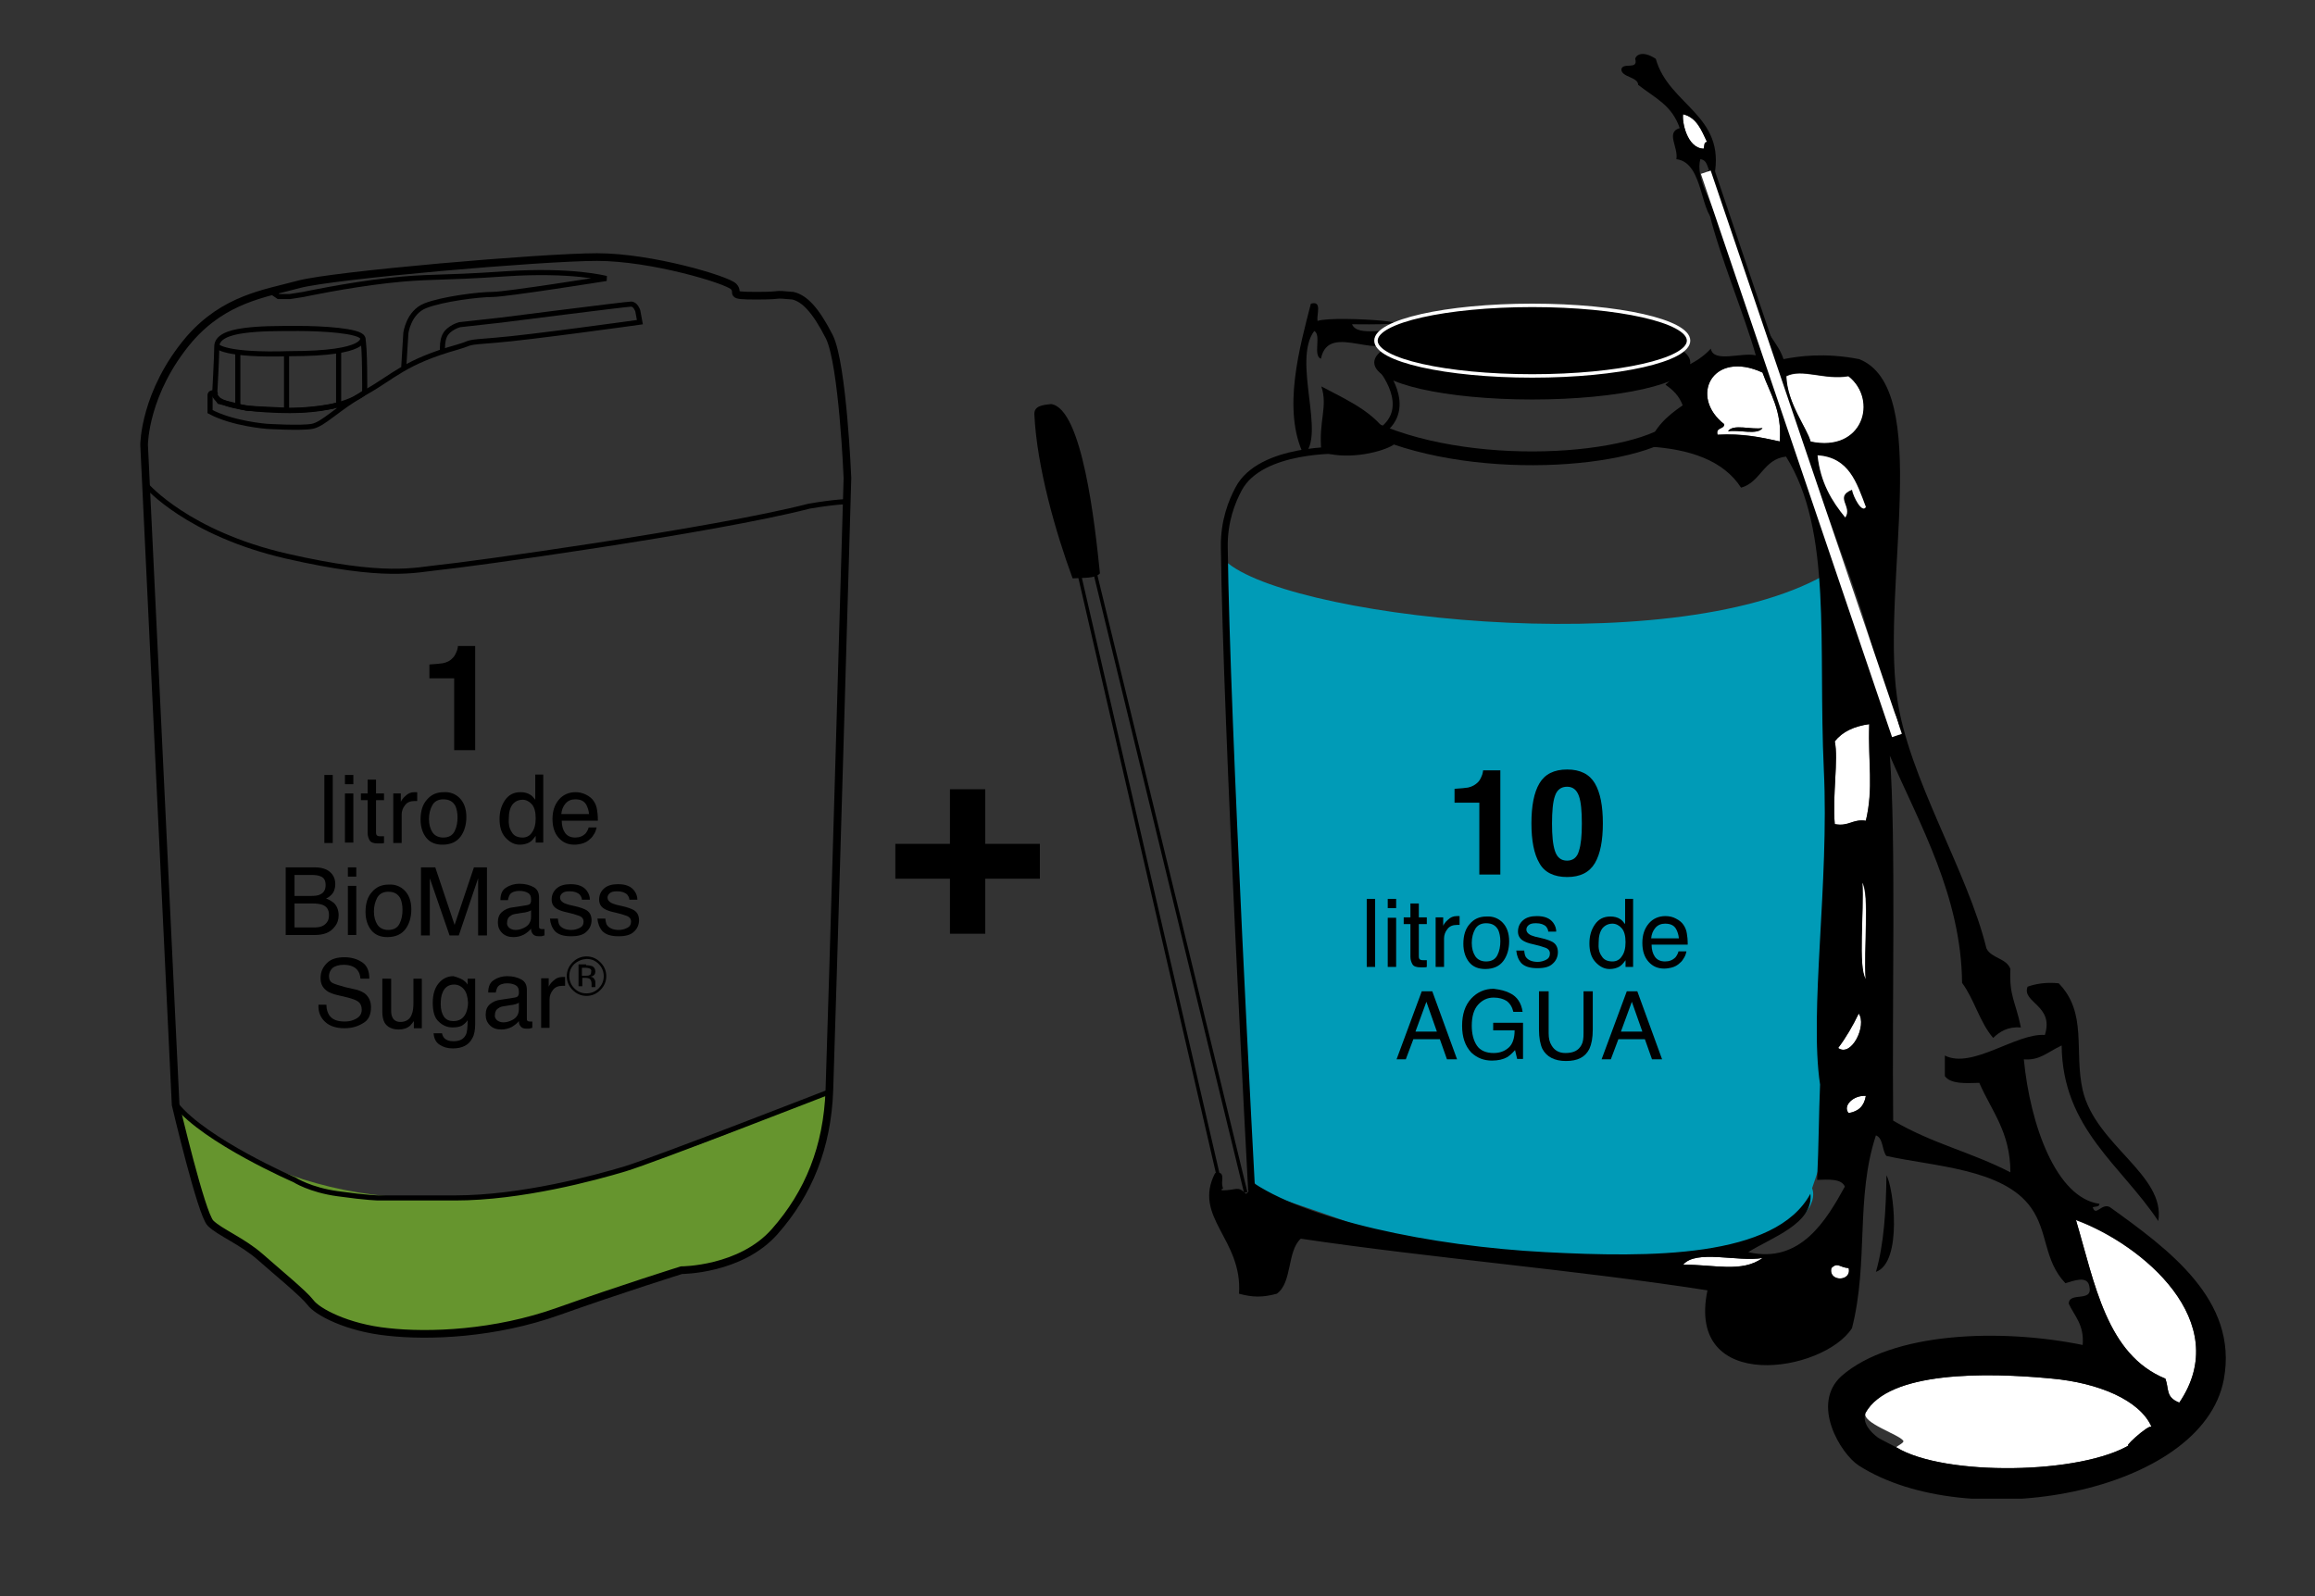 <?xml version="1.0" encoding="utf-8"?>
<!-- Generator: Adobe Illustrator 21.0.2, SVG Export Plug-In . SVG Version: 6.00 Build 0)  -->
<svg version="1.1" id="Layer_1" xmlns="http://www.w3.org/2000/svg" xmlns:xlink="http://www.w3.org/1999/xlink" x="0px" y="0px"
	 viewBox="0 0 551 380" style="enable-background:new 0 0 551 380;" xml:space="preserve">
<rect x="0" y="0" width="551" height="380" fill="#333333" stroke="none"/>
<style type="text/css">
	.st0{clip-path:url(#SVGID_2_);fill:#009BB7;}
	.st1{clip-path:url(#SVGID_4_);fill:#66952E;}
	.st2{clip-path:url(#SVGID_6_);fill:none;stroke:#000000;stroke-width:1.821;}
	.st3{clip-path:url(#SVGID_6_);fill:none;stroke:#000000;stroke-width:1.214;}
	.st4{fill:none;stroke:#000000;stroke-width:1.214;}
	.st5{clip-path:url(#SVGID_8_);fill:none;stroke:#000000;stroke-width:1.214;}
	.st6{clip-path:url(#SVGID_8_);fill:#FFFFFF;}
	.st7{clip-path:url(#SVGID_8_);}
	.st8{clip-path:url(#SVGID_8_);fill:none;stroke:#000000;stroke-width:1.64;stroke-miterlimit:10;}
	.st9{fill:none;stroke:#000000;stroke-width:0.82;stroke-miterlimit:10;}
	.st10{clip-path:url(#SVGID_10_);}
	.st11{clip-path:url(#SVGID_10_);fill:none;stroke:#000000;stroke-width:0.82;stroke-miterlimit:10;}
	.st12{clip-path:url(#SVGID_10_);fill:none;stroke:#FFFFFF;stroke-width:0.82;stroke-miterlimit:10;}
	.st13{clip-path:url(#SVGID_10_);fill:none;stroke:#000000;stroke-width:3.28;stroke-miterlimit:10;}
	.st14{fill:none;stroke:#000000;stroke-width:1.64;stroke-miterlimit:10;}
	.st15{fill:none;stroke:#FFFFFF;stroke-width:2.46;stroke-miterlimit:10;}
	.st16{clip-path:url(#SVGID_12_);fill:none;stroke:#000000;stroke-width:1.64;stroke-miterlimit:10;}
</style>
<g>
	<defs>
		<rect id="SVGID_1_" x="14.3" y="13" width="515.5" height="343.8"/>
	</defs>
	<clipPath id="SVGID_2_">
		<use xlink:href="#SVGID_1_"  style="overflow:visible;"/>
	</clipPath>
	<path class="st0" d="M291,132.9c12.3,13.8,106.3,25,143.3,4c3-4-1.3,141-1.3,141l-1.7,5c0,0,3,6-11,12s-53,4.3-53,4.3
		s-38-4.3-44-7.3c-2-1-23-8-23-8l-3-4L291,132.9z"/>
</g>
<g>
	<defs>
		<path id="SVGID_3_" d="M71.2,67.9c-8.1,2.2-17.6,3.4-26,13c-10.8,12.5-10.8,24.9-10.8,24.9L41.8,263c0,0,6.1,26,8.3,28.2
			c2.2,2.2,7.6,4.3,11.9,8.1c4.3,3.8,10.3,8.7,11.9,10.8c1.6,2.2,8.7,6,18.4,7c9.8,1.1,25.5,0.5,40.6-4.9
			c15.2-5.4,29.3-9.8,29.3-9.8s14.1,0,22.2-9.2c8.1-9.2,12.5-20.1,13-33.6c0.5-13.5,4.3-145.8,4.3-145.8s-1.1-27.1-4.3-33.6
			c-3.3-6.5-6-9.2-8.7-9.8c-5.4-0.5-1.6,0-8.7,0c-7,0-3.8-0.5-5.4-2.2s-19.5-7-32.5-7C129.2,61.4,79.3,65.8,71.2,67.9"/>
	</defs>
	<clipPath id="SVGID_4_">
		<use xlink:href="#SVGID_3_"  style="overflow:visible;"/>
	</clipPath>
	<path class="st1" d="M23.3,242.6v83.8h189.4c0,0,1.6-76.9-2.4-72.9C171.3,271.5,75.3,320.5,23.3,242.6"/>
</g>
<g>
	<defs>
		<rect id="SVGID_5_" x="14.3" y="13" width="515.5" height="343.8"/>
	</defs>
	<clipPath id="SVGID_6_">
		<use xlink:href="#SVGID_5_"  style="overflow:visible;"/>
	</clipPath>
	<path class="st2" d="M34.3,105.9L41.8,263c0,0,6.1,26,8.3,28.2c2.2,2.2,7.6,4.3,11.9,8.1c4.3,3.8,10.3,8.7,11.9,10.8
		c1.6,2.2,8.7,6,18.4,7c9.8,1.1,25.5,0.5,40.6-4.9c15.2-5.4,29.3-9.8,29.3-9.8s14.1,0,22.2-9.2c8.1-9.2,12.5-20.1,13-33.6
		c0.5-13.6,4.3-145.8,4.3-145.8s-1.1-27.1-4.3-33.6c-3.3-6.5-6-9.2-8.7-9.8c-5.4-0.5-1.6,0-8.7,0s-3.8-0.5-5.4-2.2
		c-1.6-1.6-19.5-7-32.5-7s-62.9,4.3-71,6.5c-8.1,2.2-17.6,3.4-26,13C34.3,93.4,34.3,105.9,34.3,105.9z"/>
	<path class="st3" d="M51.1,93.9c0,0,0.5-9.2,0.5-11.4s2.7-3.3,6.5-3.8c3.8-0.5,7.6-0.5,13-0.5c5.4,0,14.6,0.5,15.2,2.2
		s0.5,13,0.5,13s-4.9,4.9-20.6,4.3C50.6,97.2,51.1,93.9,51.1,93.9z"/>
	<path class="st3" d="M51.7,82.4c0,0,1.6,2.3,17.3,1.8c19,0,17.3-3.8,17.3-3.8"/>
</g>
<line class="st4" x1="56.6" y1="83.6" x2="56.6" y2="96.6"/>
<line class="st4" x1="68.2" y1="84.2" x2="68.2" y2="98"/>
<g>
	<defs>
		<rect id="SVGID_7_" x="14.3" y="13" width="515.5" height="343.8"/>
	</defs>
	<clipPath id="SVGID_8_">
		<use xlink:href="#SVGID_7_"  style="overflow:visible;"/>
	</clipPath>
	<path class="st5" d="M80.6,83.6v12.8c-5.6,1.3-11.6,1.3-11.6,1.3l-10.3-0.5l-6.5-1.6l-1.1-1.6c0,0,0.5-0.5-0.3-0.5
		c-0.8,0-0.8,0.5-0.8,0.5V98c5.4,2.9,13.5,3.5,13.5,3.5s8.1,0.5,10.8,0c2.7-0.5,6-4.3,12.7-8.1c6.8-3.8,9.2-7.2,22-10.8
		c3.8-1.1,1.1-1,8.9-1.6c7.9-0.6,34.4-4.3,34.4-4.3l-0.5-2.7c0,0-0.5-1.6-1.6-1.6c-1.1,0-30.9,3.8-30.9,3.8l-9.9,1.1
		c0,0-2.7,0.7-3.6,2.7c-0.5,1.2-0.5,2.2-0.5,3.8"/>
	<path class="st5" d="M96.1,87.4l0.5-8.1c0,0,0.6-4.9,4.6-6.5c4-1.6,12.7-2.7,16-2.7c3.3,0,27.1-3.8,27.1-3.8s-8.1-2.2-24.1-1.1
		c-16,1.1-18.2,0.5-27.9,1.6c-9.8,1.1-20.1,3.3-20.1,3.3L69,70.6h-2.7l-1.6-1.1"/>
	<path class="st5" d="M34.9,115.6c0,0,9.8,11.4,33.3,16.8c23.6,5.4,30.5,3.3,36.3,2.7c5.7-0.5,65.3-8.7,88.1-14.6
		c6.5-1.1,9.5-1.1,9.5-1.1"/>
	<path class="st5" d="M41.9,263c7,8.7,28.2,17.9,28.2,17.9s3.7,2.4,10.3,3.3c7.2,1,9.7,1,9.7,1h18.2c15.8,0,33.4-4.8,40.4-6.9
		c7-2.1,48.8-18.4,48.8-18.4"/>
	<path class="st6" d="M406.3,33.8c-0.8,0-0.6,1-0.8,1.6c-4-0.1-5.2-6.5-4.9-8.2C403.9,28,405,31.1,406.3,33.8"/>
	<path class="st6" d="M419.5,101.9c-2.5,0.5-7.1-1.1-8.2,0.8C413.8,102.2,418.3,103.7,419.5,101.9 M419.5,88.7
		c1.8,5.1,4.7,9,4.1,16.4c-4.5-1-8.9-2-14.8-1.6c-0.5-1.8,1.6-1.2,1.6-2.5C401.9,94.4,407.6,83.2,419.5,88.7"/>
	<path class="st6" d="M425.2,89.6c3.8-1.9,9.1,1,14.8,0c7.2,5.6,3.5,18.3-9,15.6C430.1,101.9,425.4,96.1,425.2,89.6"/>
	<path class="st7" d="M411.3,102.7c1.1-1.9,5.7-0.3,8.2-0.8C418.3,103.7,413.8,102.2,411.3,102.7"/>
	<path class="st6" d="M444.9,172.4c-0.3,9.2,1,15.1-0.8,23c-3.2-0.4-4,1.5-7.4,0.8c-0.6-6.7,0.9-15.4,0-19.7
		C438.5,174.2,441.3,172.9,444.9,172.4"/>
	<path class="st6" d="M443.2,210.1c1.8,2.8,0.3,16.1,0.8,23C442.2,230.2,443.7,217,443.2,210.1"/>
	<path class="st6" d="M442.4,241.3c2,2.8-1.7,10.5-4.9,8.2C439.4,247,441,244.2,442.4,241.3"/>
	<path class="st6" d="M444.1,260.9c-0.4,2.4-1.7,3.7-4.1,4.1C438.5,263.3,441.1,260.7,444.1,260.9"/>
	<path class="st7" d="M449,279.8c1.7,2.9,3.9,20.7-2.5,23C448.4,296.2,448.9,288.2,449,279.8"/>
	<path class="st6" d="M494.1,290.5c15.8,5.8,37.7,24.2,24.6,43.5c-3.3-1.3-2.4-3.2-3.3-5.7C501.4,322.5,498.6,305.6,494.1,290.5"/>
	<path class="st6" d="M419.5,299.5c-4.9,3.6-11.7,1.5-18.9,1.6C403.7,297.4,413.6,300.5,419.5,299.5"/>
	<path class="st6" d="M440,301.9c0.8,3.3-4.9,3.3-4.1,0C437.4,300.4,437.9,301.8,440,301.9"/>
	<path class="st6" d="M512.1,339.7c-0.6-0.8-8,6-4.9,4.1c-11.7,7.3-44.5,7.7-55.8,0.8c-0.3-0.2,2-1.1,1.6-1.6c-1-1.5-9.8-4.2-9-6.6
		c5.5-10,28.7-9.7,44.3-8.2C499.4,329.2,509.3,333.3,512.1,339.7"/>
	<path class="st7" d="M400.6,27.2c-0.3,1.7,0.9,8.1,4.9,8.2c0.2-0.6,0-1.6,0.8-1.6C405,31.1,403.9,28,400.6,27.2 M408,42
		c-1.8-0.7-1.1-3.9-3.3-4.1c-1.2,4.5,2.8,10.2,4.1,14.8c-4.3-0.6-3-14-9.8-14.8c0.5-2.9-2.6-6.4,0.8-7.4c-1.9-5.5-5.8-7.1-9.9-10.3
		c0-1.9-4-1.8-4-3.7c0.4-1.8,4.1,0.3,3.3-2.5c0.1-0.7,1.5-2.2,4.9,0C397.2,25.1,410.9,27.4,408,42"/>
	<path class="st7" d="M488.3,328.2c-15.6-1.5-38.8-1.8-44.3,8.2c-0.8,2.4,1.2,4.5,2.9,5.8c0.5,0.4,4.2,2.2,4.5,2.4
		c11.3,6.9,44.1,6.5,55.8-0.8c-3,1.9,4.3-4.9,4.9-4.1C509.3,333.3,499.4,329.2,488.3,328.2 M435.9,301.9c-0.8,3.3,4.9,3.3,4.1,0
		C437.9,301.8,437.4,300.4,435.9,301.9 M400.6,301.1c7.2-0.1,14,2,18.9-1.6C413.6,300.5,403.7,297.4,400.6,301.1 M515.4,328.2
		c0.9,2.5,0,4.4,3.3,5.7c13.1-19.3-8.8-37.6-24.6-43.5C498.6,305.6,501.4,322.5,515.4,328.2 M440,265c2.4-0.4,3.7-1.7,4.1-4.1
		C441.1,260.7,438.5,263.3,440,265 M437.5,249.5c3.2,2.3,6.9-5.4,4.9-8.2C441,244.2,439.4,247,437.5,249.5 M444.1,233.1
		c-0.5-6.9,1-20.1-0.8-23C443.7,217,442.2,230.2,444.1,233.1 M436.7,176.5c0.9,4.2-0.6,13,0,19.7c3.4,0.6,4.2-1.3,7.4-0.8
		c1.9-7.8,0.5-13.8,0.8-23C441.3,172.9,438.5,174.2,436.7,176.5 M452.3,174.8c-0.5-3.1-1.2-5.9-3.3-7.4
		C450.3,169.7,449.9,173.6,452.3,174.8 M444.1,120.7c-2.2-5.8-4-11.8-11.5-12.3c0.7,6.4,3.3,10.9,6.6,14.8c1.8-2.5-2.7-4.8,1.6-6.6
		C441.1,118.3,443.2,122.3,444.1,120.7 M410.4,101c-0.1,1.3-2.1,0.6-1.6,2.5c5.8-0.3,10.3,0.6,14.8,1.6c0.6-7.4-2.3-11.3-4.1-16.4
		C407.6,83.2,401.9,94.4,410.4,101 M430.9,105.1c12.5,2.7,16.2-9.9,9-15.6c-5.6,1-11-1.9-14.8,0C425.4,96.1,430.1,101.9,430.9,105.1
		 M396.5,91.2c0.1,0.1,0.1,0.3,0.1,0.4 M395.6,91c0.1-0.1,0.2-0.2,0.3-0.3 M395.9,90.7c1.5-1.5,3.4-2.5,5.4-3.5 M401.3,87.2
		c2-1,4.1-2.2,5.9-4.2c0.6,3.5,7.4,0.8,10.7,1.6c-2.5-9-8.8-24.3-11-33.6c-0.3-1.3,2,2.2,1.7,0.8c13.2,37.3,26.8,76.9,39.6,114.8
		c-2.3-15.6-8.5-30.9-13.9-45.9c-5.5-15.3-10.7-30.5-15.6-45.9c-0.1-2-0.2-1.1,0.6,0.1c0.7,4.5,3.9,6.6,5.2,10.6
		c3.6-0.7,9.8-1.6,18,0c17.5,6.9,5.3,53.4,9,80.4c2.6,19.1,16.8,41.4,21.3,59.9c1.2,2.4,4.8,2.3,5.7,4.9c-0.3,6.5,1.2,7.6,2.5,13.9
		c-3.2-0.2-5,1-6.6,2.5c-3.2-3.7-4.5-9.2-7.4-13.1c-0.2-20.6-10.1-37.8-17.2-54.1c1.5,19.6,0.5,58.4,0.8,86.9
		c9.6,5.6,18.4,7.4,27.9,12.3c0-9.6-4.5-14.6-7.4-21.3c-3.4,0.1-6.8,0.3-8.2-1.6v-4.9c6.5,3.3,17-5.4,23.8-4.9
		c2.3-7.1-5.6-7.7-4.1-11.5c2-0.7,4.4-1.1,7.4-0.8c6.9,7.1,3.6,16.1,5.7,25.4c3,13.1,19.8,20.2,18,31.2c-8.8-13.3-22.8-22-23-41.8
		c-3.6,1.7-5.2,3.6-9,3.3c1.5,15.6,7.7,33,18,34.4c0,0.8-1,0.6-1.6,0.8c0.7,2.4,2.1-1.1,4.1,0c13.9,10,30.6,22.1,27.1,41
		c-5.1,27.2-61,37.1-86.9,20.5c-4.3-2.8-11.5-14.6-4.1-21.3c12-10.5,37.8-11.4,57.4-7.4c0.4-4.8-1.9-6.8-3.3-9.8
		c0-3,5.8-0.2,4.9-4.1c-0.4-2.8-3.9-1.3-5.7-0.8c-5.2-5.4-4.1-12.3-8.2-18c-6.6-9.3-23.2-9.8-34.4-12.3c-1.1-1.3-0.7-4.2-2.5-4.9
		c-4.9,14.8-1.7,30.1-5.7,45.9c-6.8,10.6-39.6,15.8-34.4-9c-31.4-4.9-65.1-7.6-96.8-12.3c-3.3,3-2,10.5-5.7,13.1
		c-3.3,0.9-5.7,0.9-9,0c0.9-13-11.1-18.2-5.7-28.7c2.8-0.8,1.3,2.5,1.6,4.1c3.6,0,3.8-1.2,5.7,0.8c1.1-0.3,0.7-2.1,0.8-3.3
		c13.2,9.5,43.4,15.8,70.5,17.2c24.7,1.3,54.8,1.5,63.1-13.9c0.8,7.1-9.2,10.4-14.8,13.9c12.4,2.9,18.6-7.6,23-15.6
		c-0.8-1.9-3.8-1.7-6.6-1.6c0.4-8.1,0.4-15.7,0.7-22.7c-2.6-17.4,2.2-48,0.9-74.9c-1.4-30.2,2.1-56.8-9-74.6
		c-5.4,0.6-6,6.1-10.7,7.4c-4.2-6.5-12.2-9.2-22.1-9.8c1.4-4.6,4.7-7.4,8.2-9.8c-0.8-2.2-2.3-3.7-4.1-4.9"/>
	<path class="st7" d="M312,72.3c2.8-0.8,1.3,2.6,1.6,4.1c4.7-1.5,33.2,1.1,8.2,0.8c1.4,3.3,9,0.3,11.5,2.5c-4,7.4-17-3.6-18.9,5.7
		c-2-0.7,0.2-5.7-1.6-6.6c-5.3,7.1,2.9,25-2.5,29.5C305.1,97.5,309.4,82.5,312,72.3"/>
	<path class="st6" d="M440.8,116.6c-4.3,1.7,0.2,4-1.6,6.6c-3.2-3.9-5.9-8.3-6.6-14.8c7.5,0.5,9.3,6.5,11.5,12.3
		C443.2,122.3,441.1,118.3,440.8,116.6"/>
	<path class="st6" d="M449,167.5c2.1,1.5,2.8,4.3,3.3,7.4C449.9,173.6,450.3,169.7,449,167.5"/>
	<path class="st7" d="M250.2,96.2c7.4,1.1,10.4,28.5,11.6,40.3c-1.1,1.3-4.1,1-6.5,1.2c-4.1-11.1-8.5-26.6-9.1-38.9
		C246,96.6,248.2,96.4,250.2,96.2"/>
	<path class="st7" d="M314.5,92c6.8,3.6,14.1,6.7,17.2,13.9c-3.7,2.2-12.1,3.6-17.2,1.6C313.8,100.1,316.1,96.9,314.5,92"/>
	<path class="st8" d="M297.9,283.4c0,0-6-111.1-6.5-153.1c-0.1-6.2,1.8-10.9,3.4-13.9c5.2-9.9,24.4-9.2,24.4-9.2"/>
</g>
<path class="st9" d="M260.4,135.4l36.1,148.5 M256.6,135.5l34.1,147.6"/>
<g>
	<defs>
		<rect id="SVGID_9_" x="14.3" y="13" width="515.5" height="343.8"/>
	</defs>
	<clipPath id="SVGID_10_">
		<use xlink:href="#SVGID_9_"  style="overflow:visible;"/>
	</clipPath>
	<path class="st10" d="M401.9,86.3c0,4.6-16.7,8.4-37.2,8.4c-20.6,0-37.2-3.7-37.2-8.4c0-4.6,16.7-8.4,37.2-8.4
		C385.2,77.9,401.9,81.6,401.9,86.3"/>
	<ellipse class="st11" cx="364.7" cy="86.3" rx="37.2" ry="8.4"/>
	<path class="st10" d="M401.9,81.1c0,4.6-16.7,8.4-37.2,8.4c-20.6,0-37.2-3.7-37.2-8.4c0-4.6,16.7-8.4,37.2-8.4
		C385.2,72.7,401.9,76.5,401.9,81.1"/>
	<ellipse class="st12" cx="364.7" cy="81.1" rx="37.2" ry="8.4"/>
	<path class="st13" d="M324.8,101.2c24.2,12,65.3,9,74.7,0"/>
</g>
<line class="st14" x1="423" y1="87.2" x2="407.2" y2="40.4"/>
<line class="st15" x1="451.5" y1="175.1" x2="406" y2="41"/>
<g>
	<defs>
		<rect id="SVGID_11_" x="14.3" y="13" width="515.5" height="343.8"/>
	</defs>
	<clipPath id="SVGID_12_">
		<use xlink:href="#SVGID_11_"  style="overflow:visible;"/>
	</clipPath>
	<path class="st16" d="M328.7,87.5c0,0,8.1,9.5,0,15.2"/>
</g>
<g>
	<path d="M346.2,191.1v-3.3c1.5-0.1,2.6-0.2,3.2-0.3c1-0.2,1.8-0.7,2.4-1.3c0.4-0.4,0.7-1,1-1.8c0.1-0.4,0.2-0.8,0.2-1h4.1v24.8h-5
		v-17.1H346.2z"/>
	<path d="M379.6,186.5c1.3,2.2,1.9,5.4,1.9,9.5c0,4.1-0.6,7.3-1.9,9.5s-3.5,3.3-6.6,3.3s-5.4-1.1-6.6-3.3c-1.3-2.2-1.9-5.4-1.9-9.5
		c0-4.1,0.6-7.3,1.9-9.5c1.3-2.2,3.5-3.3,6.6-3.3S378.3,184.3,379.6,186.5z M370.1,202.6c0.5,1.5,1.4,2.3,2.9,2.3
		c1.4,0,2.4-0.8,2.8-2.3c0.5-1.5,0.7-3.7,0.7-6.5c0-3-0.2-5.2-0.7-6.6c-0.5-1.4-1.4-2.2-2.8-2.2c-1.4,0-2.4,0.7-2.9,2.2
		c-0.5,1.4-0.7,3.7-0.7,6.6C369.4,198.9,369.6,201.1,370.1,202.6z"/>
</g>
<g>
	<path d="M325.3,214h2v16.2h-2V214z"/>
	<path d="M330.3,214h2v2.2h-2V214z M330.3,218.5h2v11.7h-2V218.5z"/>
	<path d="M335.7,215.1h2v3.3h1.9v1.6h-1.9v7.7c0,0.4,0.1,0.7,0.4,0.8c0.2,0.1,0.4,0.1,0.8,0.1c0.1,0,0.2,0,0.3,0c0.1,0,0.2,0,0.4,0
		v1.6c-0.2,0.1-0.5,0.1-0.7,0.1c-0.2,0-0.5,0-0.8,0c-0.9,0-1.6-0.2-1.9-0.7c-0.3-0.5-0.5-1.1-0.5-1.8V220h-1.6v-1.6h1.6V215.1z"/>
	<path d="M341.6,218.4h1.9v2c0.2-0.4,0.5-0.9,1.1-1.4c0.6-0.6,1.3-0.9,2.1-0.9c0,0,0.1,0,0.2,0c0.1,0,0.2,0,0.5,0v2.1
		c-0.1,0-0.2,0-0.3,0c-0.1,0-0.2,0-0.3,0c-1,0-1.8,0.3-2.3,1c-0.5,0.6-0.8,1.4-0.8,2.2v6.8h-2V218.4z"/>
	<path d="M357.6,219.6c1,1,1.6,2.5,1.6,4.5c0,1.9-0.5,3.5-1.4,4.7c-0.9,1.2-2.3,1.9-4.3,1.9c-1.6,0-2.9-0.5-3.8-1.6
		c-0.9-1.1-1.4-2.6-1.4-4.4c0-2,0.5-3.6,1.5-4.7c1-1.2,2.3-1.8,4-1.8C355.3,218.1,356.6,218.6,357.6,219.6z M356.4,227.4
		c0.5-1,0.7-2.1,0.7-3.3c0-1.1-0.2-2-0.5-2.7c-0.6-1.1-1.5-1.6-2.9-1.6c-1.2,0-2.1,0.5-2.6,1.4c-0.5,0.9-0.8,2-0.8,3.3
		c0,1.3,0.3,2.3,0.8,3.1s1.4,1.3,2.6,1.3C355,228.9,355.9,228.4,356.4,227.4z"/>
	<path d="M362.8,226.5c0.1,0.7,0.2,1.2,0.5,1.5c0.5,0.6,1.4,1,2.7,1c0.7,0,1.4-0.2,2-0.5c0.6-0.3,0.9-0.8,0.9-1.5
		c0-0.5-0.2-0.9-0.7-1.2c-0.3-0.2-0.9-0.3-1.7-0.6l-1.6-0.4c-1-0.2-1.8-0.5-2.3-0.8c-0.9-0.5-1.3-1.3-1.3-2.2c0-1.1,0.4-2,1.2-2.7
		s1.9-1,3.3-1c1.8,0,3.1,0.5,3.9,1.6c0.5,0.7,0.7,1.4,0.7,2.1h-1.9c0-0.4-0.2-0.8-0.5-1.2c-0.5-0.5-1.3-0.8-2.4-0.8
		c-0.8,0-1.3,0.1-1.7,0.4s-0.6,0.7-0.6,1.1c0,0.5,0.3,0.9,0.8,1.2c0.3,0.2,0.7,0.3,1.3,0.5l1.3,0.3c1.4,0.3,2.4,0.7,2.9,1
		c0.8,0.5,1.2,1.3,1.2,2.4c0,1-0.4,2-1.2,2.7c-0.8,0.8-2,1.1-3.7,1.1c-1.8,0-3-0.4-3.8-1.2c-0.7-0.8-1.1-1.8-1.2-3H362.8z"/>
	<path d="M385.6,218.8c0.4,0.2,0.7,0.6,1.2,1.2v-6h1.9v16.2h-1.8v-1.6c-0.5,0.7-1,1.3-1.6,1.6c-0.6,0.3-1.3,0.5-2.2,0.5
		c-1.3,0-2.4-0.6-3.4-1.7c-1-1.1-1.4-2.6-1.4-4.4c0-1.7,0.4-3.2,1.3-4.5s2.1-1.9,3.7-1.9C384.2,218.2,385,218.4,385.6,218.8z
		 M381.2,227.6c0.5,0.9,1.4,1.3,2.6,1.3c0.9,0,1.7-0.4,2.2-1.2c0.6-0.8,0.9-1.9,0.9-3.4c0-1.5-0.3-2.6-0.9-3.3
		c-0.6-0.7-1.4-1.1-2.2-1.1c-1,0-1.8,0.4-2.4,1.1c-0.6,0.8-0.9,1.9-0.9,3.4C380.4,225.7,380.6,226.8,381.2,227.6z"/>
	<path d="M398.9,218.7c0.8,0.4,1.4,0.9,1.8,1.5c0.4,0.6,0.7,1.3,0.8,2.1c0.1,0.5,0.2,1.4,0.2,2.6h-8.6c0,1.2,0.3,2.2,0.8,2.9
		s1.3,1.1,2.4,1.1c1,0,1.8-0.3,2.5-1c0.3-0.4,0.6-0.9,0.7-1.4h1.9c-0.1,0.4-0.2,0.9-0.5,1.4c-0.3,0.5-0.6,1-1,1.3
		c-0.6,0.6-1.3,1-2.2,1.2c-0.5,0.1-1,0.2-1.6,0.2c-1.5,0-2.7-0.5-3.7-1.6c-1-1.1-1.5-2.6-1.5-4.5c0-1.9,0.5-3.4,1.5-4.6
		c1-1.2,2.4-1.8,4-1.8C397.3,218.1,398.2,218.3,398.9,218.7z M399.6,223.4c-0.1-0.9-0.3-1.5-0.6-2.1c-0.5-1-1.4-1.4-2.7-1.4
		c-0.9,0-1.7,0.3-2.3,1c-0.6,0.7-0.9,1.5-1,2.5H399.6z"/>
</g>
<g>
	<path d="M338.4,236h2.5l5.9,16.2h-2.4l-1.7-4.8h-6.3l-1.8,4.8h-2.2L338.4,236z M342,245.6l-2.5-7.1l-2.6,7.1H342z"/>
	<path d="M359.5,236.5c1.6,0.8,2.6,2.3,2.9,4.4h-2.2c-0.3-1.2-0.8-2-1.6-2.6c-0.8-0.5-1.8-0.8-3.1-0.8c-1.5,0-2.7,0.6-3.7,1.7
		s-1.5,2.8-1.5,5c0,1.9,0.4,3.5,1.2,4.7c0.8,1.2,2.2,1.8,4,1.8c1.4,0,2.6-0.4,3.6-1.3c0.9-0.8,1.4-2.2,1.4-4.1h-5.1v-1.8h7.1v8.6
		h-1.4l-0.5-2.1c-0.7,0.8-1.4,1.4-1.9,1.7c-0.9,0.5-2.1,0.8-3.6,0.8c-1.9,0-3.5-0.6-4.9-1.9c-1.5-1.6-2.2-3.7-2.2-6.4
		c0-2.7,0.7-4.9,2.2-6.5c1.4-1.5,3.2-2.3,5.3-2.3C357.1,235.6,358.4,235.9,359.5,236.5z"/>
	<path d="M368.6,236v10c0,1.2,0.2,2.1,0.7,2.9c0.7,1.2,1.8,1.8,3.3,1.8c1.9,0,3.1-0.6,3.8-1.9c0.4-0.7,0.5-1.6,0.5-2.8v-10h2.2v9.1
		c0,2-0.3,3.5-0.8,4.6c-1,2-2.8,2.9-5.6,2.9c-2.7,0-4.6-1-5.6-2.9c-0.5-1.1-0.8-2.6-0.8-4.6V236H368.6z"/>
	<path d="M387.2,236h2.5l5.9,16.2h-2.4l-1.7-4.8h-6.3l-1.8,4.8h-2.2L387.2,236z M390.9,245.6l-2.5-7.1l-2.6,7.1H390.9z"/>
</g>
<g>
	<path d="M213.1,209.2v-8.3h13v-13h8.4v13h13v8.3h-13v13.1h-8.4v-13.1H213.1z"/>
</g>
<g>
	<path d="M102.2,161.5v-3.3c1.5-0.1,2.6-0.2,3.2-0.3c1-0.2,1.8-0.6,2.4-1.3c0.4-0.4,0.7-1,1-1.8c0.1-0.4,0.2-0.8,0.2-1h4.1v24.8h-5
		v-17.1H102.2z"/>
</g>
<g>
	<path d="M77.2,184.5h2v16.2h-2V184.5z"/>
	<path d="M82.1,184.5h2v2.2h-2V184.5z M82.1,188.9h2v11.7h-2V188.9z"/>
	<path d="M87.5,185.6h2v3.3h1.9v1.6h-1.9v7.7c0,0.4,0.1,0.7,0.4,0.8c0.2,0.1,0.4,0.1,0.8,0.1c0.1,0,0.2,0,0.3,0c0.1,0,0.2,0,0.4,0
		v1.6c-0.2,0.1-0.5,0.1-0.7,0.1c-0.2,0-0.5,0-0.8,0c-0.9,0-1.6-0.2-1.9-0.7c-0.3-0.5-0.5-1.1-0.5-1.8v-7.8h-1.6v-1.6h1.6V185.6z"/>
	<path d="M93.5,188.9h1.9v2c0.2-0.4,0.5-0.9,1.1-1.4c0.6-0.6,1.3-0.9,2.1-0.9c0,0,0.1,0,0.2,0c0.1,0,0.2,0,0.5,0v2.1
		c-0.1,0-0.2,0-0.3,0c-0.1,0-0.2,0-0.3,0c-1,0-1.8,0.3-2.3,1c-0.5,0.6-0.8,1.4-0.8,2.2v6.8h-2V188.9z"/>
	<path d="M109.4,190c1,1,1.6,2.5,1.6,4.5c0,1.9-0.5,3.5-1.4,4.7c-0.9,1.2-2.3,1.9-4.3,1.9c-1.6,0-2.9-0.5-3.8-1.6
		c-0.9-1.1-1.4-2.6-1.4-4.4c0-2,0.5-3.6,1.5-4.7c1-1.2,2.3-1.8,4-1.8C107.1,188.5,108.4,189,109.4,190z M108.2,197.9
		c0.5-1,0.7-2.1,0.7-3.3c0-1.1-0.2-2-0.5-2.7c-0.6-1.1-1.5-1.6-2.9-1.6c-1.2,0-2.1,0.5-2.6,1.4c-0.5,0.9-0.8,2-0.8,3.3
		c0,1.3,0.3,2.3,0.8,3.1s1.4,1.3,2.6,1.3C106.8,199.4,107.7,198.9,108.2,197.9z"/>
	<path d="M126.2,189.2c0.4,0.2,0.7,0.6,1.2,1.2v-6h1.9v16.2h-1.8V199c-0.5,0.7-1,1.3-1.6,1.6c-0.6,0.3-1.3,0.5-2.2,0.5
		c-1.3,0-2.4-0.6-3.4-1.7c-1-1.1-1.4-2.6-1.4-4.4c0-1.7,0.4-3.2,1.3-4.5s2.1-1.9,3.7-1.9C124.8,188.6,125.6,188.8,126.2,189.2z
		 M121.8,198.1c0.5,0.9,1.4,1.3,2.6,1.3c0.9,0,1.7-0.4,2.2-1.2c0.6-0.8,0.9-1.9,0.9-3.4c0-1.5-0.3-2.6-0.9-3.3
		c-0.6-0.7-1.4-1.1-2.2-1.1c-1,0-1.8,0.4-2.4,1.1c-0.6,0.8-0.9,1.9-0.9,3.4C121,196.1,121.2,197.2,121.8,198.1z"/>
	<path d="M139.5,189.2c0.8,0.4,1.4,0.9,1.8,1.5c0.4,0.6,0.7,1.3,0.8,2.1c0.1,0.5,0.2,1.4,0.2,2.6h-8.6c0,1.2,0.3,2.2,0.8,2.9
		s1.3,1.1,2.4,1.1c1,0,1.8-0.3,2.5-1c0.3-0.4,0.6-0.9,0.7-1.4h1.9c-0.1,0.4-0.2,0.9-0.5,1.4c-0.3,0.5-0.6,1-1,1.3
		c-0.6,0.6-1.3,1-2.2,1.2c-0.5,0.1-1,0.2-1.6,0.2c-1.5,0-2.7-0.5-3.7-1.6c-1-1.1-1.5-2.6-1.5-4.5c0-1.9,0.5-3.4,1.5-4.6
		c1-1.2,2.4-1.8,4-1.8C137.9,188.6,138.7,188.8,139.5,189.2z M140.2,193.8c-0.1-0.9-0.3-1.5-0.6-2.1c-0.5-1-1.4-1.4-2.7-1.4
		c-0.9,0-1.7,0.3-2.3,1c-0.6,0.7-0.9,1.5-1,2.5H140.2z"/>
</g>
<g>
	<path d="M68,206.5h7c1.9,0,3.3,0.6,4.1,1.7c0.5,0.7,0.7,1.4,0.7,2.3c0,1-0.3,1.9-0.9,2.5c-0.3,0.3-0.7,0.7-1.3,0.9
		c0.8,0.3,1.4,0.7,1.9,1.1c0.7,0.7,1.1,1.7,1.1,2.9c0,1-0.3,2-1,2.8c-1,1.3-2.5,1.9-4.7,1.9H68V206.5z M74.1,213.3
		c0.9,0,1.7-0.1,2.2-0.4c0.8-0.4,1.2-1.1,1.2-2.2c0-1.1-0.4-1.8-1.3-2.1c-0.5-0.2-1.2-0.3-2.2-0.3h-3.9v5H74.1z M74.9,220.8
		c1.4,0,2.3-0.4,2.9-1.2c0.4-0.5,0.5-1.1,0.5-1.8c0-1.2-0.5-2-1.6-2.4c-0.6-0.2-1.3-0.3-2.2-0.3h-4.4v5.7H74.9z"/>
	<path d="M82.8,206.5h2v2.2h-2V206.5z M82.8,210.9h2v11.7h-2V210.9z"/>
	<path d="M96.3,212c1,1,1.6,2.5,1.6,4.5c0,1.9-0.5,3.5-1.4,4.7c-0.9,1.2-2.3,1.9-4.3,1.9c-1.6,0-2.9-0.5-3.8-1.6
		c-0.9-1.1-1.4-2.6-1.4-4.4c0-2,0.5-3.6,1.5-4.7c1-1.2,2.3-1.8,4-1.8C94,210.5,95.3,211,96.3,212z M95.1,219.9
		c0.5-1,0.7-2.1,0.7-3.3c0-1.1-0.2-2-0.5-2.7c-0.6-1.1-1.5-1.6-2.9-1.6c-1.2,0-2.1,0.5-2.6,1.4c-0.5,0.9-0.8,2-0.8,3.3
		c0,1.3,0.3,2.3,0.8,3.1s1.4,1.3,2.6,1.3C93.7,221.4,94.6,220.9,95.1,219.9z"/>
	<path d="M100.5,206.5h3.1l4.6,13.7l4.6-13.7h3.1v16.2h-2.1v-9.5c0-0.3,0-0.9,0-1.6c0-0.8,0-1.6,0-2.5l-4.6,13.6h-2.2l-4.7-13.6v0.5
		c0,0.4,0,1,0,1.8c0,0.8,0,1.4,0,1.8v9.5h-2.1V206.5z"/>
	<path d="M125.4,215.5c0.5-0.1,0.8-0.2,0.9-0.6c0.1-0.2,0.1-0.4,0.1-0.8c0-0.7-0.2-1.2-0.7-1.5s-1.2-0.5-2.1-0.5
		c-1,0-1.8,0.3-2.2,0.8c-0.2,0.3-0.4,0.8-0.5,1.4h-1.8c0-1.5,0.5-2.5,1.4-3c0.9-0.6,2-0.9,3.1-0.9c1.4,0,2.5,0.3,3.4,0.8
		c0.9,0.5,1.3,1.3,1.3,2.5v6.8c0,0.2,0,0.4,0.1,0.5c0.1,0.1,0.3,0.2,0.5,0.2c0.1,0,0.2,0,0.3,0c0.1,0,0.2,0,0.4,0v1.5
		c-0.3,0.1-0.5,0.1-0.7,0.2c-0.2,0-0.4,0-0.7,0c-0.7,0-1.2-0.2-1.5-0.7c-0.2-0.3-0.3-0.6-0.3-1.1c-0.4,0.5-1,1-1.7,1.4
		c-0.8,0.4-1.6,0.6-2.5,0.6c-1.1,0-2-0.3-2.7-1c-0.7-0.7-1-1.5-1-2.5c0-1.1,0.3-1.9,1-2.5c0.7-0.6,1.6-1,2.7-1.1L125.4,215.5z
		 M121.2,220.9c0.4,0.3,0.9,0.5,1.5,0.5c0.7,0,1.4-0.2,2-0.5c1.1-0.5,1.7-1.4,1.7-2.6v-1.6c-0.2,0.2-0.6,0.3-0.9,0.4
		c-0.4,0.1-0.8,0.2-1.1,0.2l-1.2,0.2c-0.7,0.1-1.3,0.2-1.6,0.5c-0.6,0.3-0.9,0.9-0.9,1.6C120.6,220.1,120.8,220.5,121.2,220.9z"/>
	<path d="M132.8,218.9c0.1,0.7,0.2,1.2,0.5,1.5c0.5,0.6,1.4,1,2.7,1c0.7,0,1.4-0.2,2-0.5c0.6-0.3,0.9-0.8,0.9-1.5
		c0-0.5-0.2-0.9-0.7-1.2c-0.3-0.2-0.9-0.3-1.7-0.6l-1.6-0.4c-1-0.2-1.8-0.5-2.3-0.8c-0.9-0.5-1.3-1.3-1.3-2.2c0-1.1,0.4-2,1.2-2.7
		s1.9-1,3.3-1c1.8,0,3.1,0.5,3.9,1.6c0.5,0.7,0.7,1.4,0.7,2.1h-1.9c0-0.4-0.2-0.8-0.5-1.2c-0.5-0.5-1.3-0.8-2.4-0.8
		c-0.8,0-1.3,0.1-1.7,0.4s-0.6,0.7-0.6,1.1c0,0.5,0.3,0.9,0.8,1.2c0.3,0.2,0.7,0.3,1.3,0.5l1.3,0.3c1.4,0.3,2.4,0.7,2.9,1
		c0.8,0.5,1.2,1.3,1.2,2.4c0,1-0.4,2-1.2,2.7c-0.8,0.8-2,1.1-3.7,1.1c-1.8,0-3-0.4-3.8-1.2c-0.7-0.8-1.1-1.8-1.2-3H132.8z"/>
	<path d="M144.1,218.9c0.1,0.7,0.2,1.2,0.5,1.5c0.5,0.6,1.4,1,2.7,1c0.7,0,1.4-0.2,2-0.5c0.6-0.3,0.9-0.8,0.9-1.5
		c0-0.5-0.2-0.9-0.7-1.2c-0.3-0.2-0.9-0.3-1.7-0.6l-1.6-0.4c-1-0.2-1.8-0.5-2.3-0.8c-0.9-0.5-1.3-1.3-1.3-2.2c0-1.1,0.4-2,1.2-2.7
		s1.9-1,3.3-1c1.8,0,3.1,0.5,3.9,1.6c0.5,0.7,0.7,1.4,0.7,2.1h-1.9c0-0.4-0.2-0.8-0.5-1.2c-0.5-0.5-1.3-0.8-2.4-0.8
		c-0.8,0-1.3,0.1-1.7,0.4s-0.6,0.7-0.6,1.1c0,0.5,0.3,0.9,0.8,1.2c0.3,0.2,0.7,0.3,1.3,0.5l1.3,0.3c1.4,0.3,2.4,0.7,2.9,1
		c0.8,0.5,1.2,1.3,1.2,2.4c0,1-0.4,2-1.2,2.7c-0.8,0.8-2,1.1-3.7,1.1c-1.8,0-3-0.4-3.8-1.2c-0.7-0.8-1.1-1.8-1.2-3H144.1z"/>
</g>
<g>
	<path d="M77.7,239.4c0,0.9,0.3,1.7,0.6,2.2c0.7,1.1,1.9,1.6,3.7,1.6c0.8,0,1.5-0.1,2.2-0.4c1.3-0.5,1.9-1.3,1.9-2.4
		c0-0.9-0.3-1.5-0.8-1.9c-0.5-0.4-1.4-0.7-2.5-1l-2.1-0.5c-1.4-0.3-2.4-0.7-2.9-1.1c-1-0.7-1.5-1.7-1.5-3c0-1.5,0.5-2.6,1.5-3.6
		s2.4-1.4,4.2-1.4c1.6,0,3,0.4,4.2,1.2c1.2,0.8,1.7,2.1,1.7,3.9h-2.1c-0.1-0.9-0.3-1.5-0.7-2c-0.6-0.8-1.7-1.3-3.3-1.3
		c-1.2,0-2.1,0.3-2.7,0.8c-0.5,0.5-0.8,1.2-0.8,1.9c0,0.8,0.3,1.4,1,1.7c0.4,0.2,1.4,0.5,2.8,0.9l2.2,0.5c1.1,0.2,1.9,0.6,2.5,1
		c1,0.8,1.5,1.9,1.5,3.3c0,1.8-0.6,3.1-1.9,3.8c-1.3,0.8-2.7,1.2-4.4,1.2c-2,0-3.5-0.5-4.6-1.5c-1.1-1-1.7-2.4-1.6-4.1H77.7z"/>
	<path d="M93.1,232.9v7.8c0,0.6,0.1,1.1,0.3,1.5c0.3,0.7,1,1.1,1.9,1.1c1.3,0,2.3-0.6,2.7-1.8c0.3-0.7,0.4-1.6,0.4-2.7v-5.8h2v11.8
		h-1.9l0-1.7c-0.3,0.4-0.6,0.8-0.9,1.1c-0.7,0.6-1.6,0.9-2.7,0.9c-1.6,0-2.8-0.6-3.4-1.7c-0.3-0.6-0.5-1.4-0.5-2.4v-8H93.1z"/>
	<path d="M110.2,233.3c0.4,0.3,0.8,0.6,1.1,1.1V233h1.8v10.7c0,1.5-0.2,2.7-0.7,3.5c-0.8,1.6-2.4,2.4-4.6,2.4
		c-1.3,0-2.3-0.3-3.2-0.9c-0.9-0.6-1.3-1.5-1.4-2.7h2c0.1,0.5,0.3,0.9,0.6,1.2c0.4,0.4,1.1,0.7,2.1,0.7c1.5,0,2.5-0.5,3-1.6
		c0.3-0.6,0.4-1.8,0.4-3.4c-0.4,0.6-0.9,1-1.4,1.3c-0.6,0.3-1.3,0.4-2.2,0.4c-1.3,0-2.4-0.5-3.3-1.4c-1-0.9-1.4-2.4-1.4-4.5
		c0-2,0.5-3.5,1.4-4.6s2.1-1.7,3.5-1.7C108.7,232.6,109.5,232.9,110.2,233.3z M110.4,235.5c-0.6-0.7-1.4-1.1-2.3-1.1
		c-1.4,0-2.3,0.7-2.8,2c-0.3,0.7-0.4,1.6-0.4,2.7c0,1.3,0.3,2.3,0.8,3c0.5,0.7,1.3,1,2.2,1c1.4,0,2.4-0.6,3-1.9
		c0.3-0.7,0.5-1.6,0.5-2.5C111.3,237.2,111,236.2,110.4,235.5z"/>
	<path d="M122.5,237.5c0.5-0.1,0.8-0.2,0.9-0.6c0.1-0.2,0.1-0.4,0.1-0.8c0-0.7-0.2-1.2-0.7-1.5s-1.2-0.5-2.1-0.5
		c-1,0-1.8,0.3-2.2,0.8c-0.2,0.3-0.4,0.8-0.5,1.4h-1.8c0-1.5,0.5-2.5,1.4-3c0.9-0.6,2-0.9,3.1-0.9c1.4,0,2.5,0.3,3.4,0.8
		c0.9,0.5,1.3,1.3,1.3,2.5v6.8c0,0.2,0,0.4,0.1,0.5c0.1,0.1,0.3,0.2,0.5,0.2c0.1,0,0.2,0,0.3,0c0.1,0,0.2,0,0.4,0v1.5
		c-0.3,0.1-0.5,0.1-0.7,0.2c-0.2,0-0.4,0-0.7,0c-0.7,0-1.2-0.2-1.5-0.7c-0.2-0.3-0.3-0.6-0.3-1.1c-0.4,0.5-1,1-1.7,1.4
		c-0.8,0.4-1.6,0.6-2.5,0.6c-1.1,0-2-0.3-2.7-1c-0.7-0.7-1-1.5-1-2.5c0-1.1,0.3-1.9,1-2.5c0.7-0.6,1.6-1,2.7-1.1L122.5,237.5z
		 M118.3,242.9c0.4,0.3,0.9,0.5,1.5,0.5c0.7,0,1.4-0.2,2-0.5c1.1-0.5,1.7-1.4,1.7-2.6v-1.6c-0.2,0.2-0.6,0.3-0.9,0.4
		c-0.4,0.1-0.8,0.2-1.1,0.2l-1.2,0.2c-0.7,0.1-1.3,0.2-1.6,0.5c-0.6,0.3-0.9,0.9-0.9,1.6C117.7,242.1,117.9,242.5,118.3,242.9z"/>
	<path d="M128.7,232.9h1.9v2c0.2-0.4,0.5-0.9,1.1-1.4c0.6-0.6,1.3-0.9,2.1-0.9c0,0,0.1,0,0.2,0c0.1,0,0.2,0,0.5,0v2.1
		c-0.1,0-0.2,0-0.3,0c-0.1,0-0.2,0-0.3,0c-1,0-1.8,0.3-2.3,1c-0.5,0.6-0.8,1.4-0.8,2.2v6.8h-2V232.9z"/>
</g>
<g>
	<path d="M142.9,235.7c-0.9,0.9-2,1.4-3.3,1.4c-1.3,0-2.4-0.5-3.3-1.4c-0.9-0.9-1.4-2-1.4-3.3c0-1.3,0.5-2.4,1.4-3.3
		c0.9-0.9,2-1.4,3.3-1.4c1.3,0,2.4,0.5,3.3,1.4s1.4,2,1.4,3.3C144.3,233.7,143.8,234.8,142.9,235.7z M136.7,229.5
		c-0.8,0.8-1.2,1.7-1.2,2.9c0,1.1,0.4,2.1,1.2,2.9c0.8,0.8,1.7,1.2,2.9,1.2c1.1,0,2.1-0.4,2.9-1.2c0.8-0.8,1.2-1.8,1.2-2.9
		c0-1.1-0.4-2.1-1.2-2.9c-0.8-0.8-1.7-1.2-2.9-1.2C138.4,228.4,137.5,228.8,136.7,229.5z M139.5,229.8c0.6,0,1.1,0.1,1.4,0.2
		c0.5,0.2,0.8,0.7,0.8,1.3c0,0.5-0.2,0.8-0.5,1c-0.2,0.1-0.4,0.2-0.7,0.2c0.4,0.1,0.7,0.2,0.9,0.5c0.2,0.3,0.3,0.5,0.3,0.8v0.4
		c0,0.1,0,0.2,0,0.4c0,0.1,0,0.2,0,0.3l0,0.1h-0.9c0,0,0,0,0-0.1c0,0,0,0,0-0.1l0-0.2v-0.4c0-0.6-0.2-1-0.5-1.2
		c-0.2-0.1-0.5-0.2-1-0.2h-0.7v2h-0.9v-5.2H139.5z M140.4,230.6c-0.2-0.1-0.6-0.2-1.1-0.2h-0.8v1.9h0.8c0.4,0,0.7,0,0.9-0.1
		c0.4-0.1,0.5-0.4,0.5-0.8C140.8,231,140.7,230.8,140.4,230.6z"/>
</g>
</svg>
